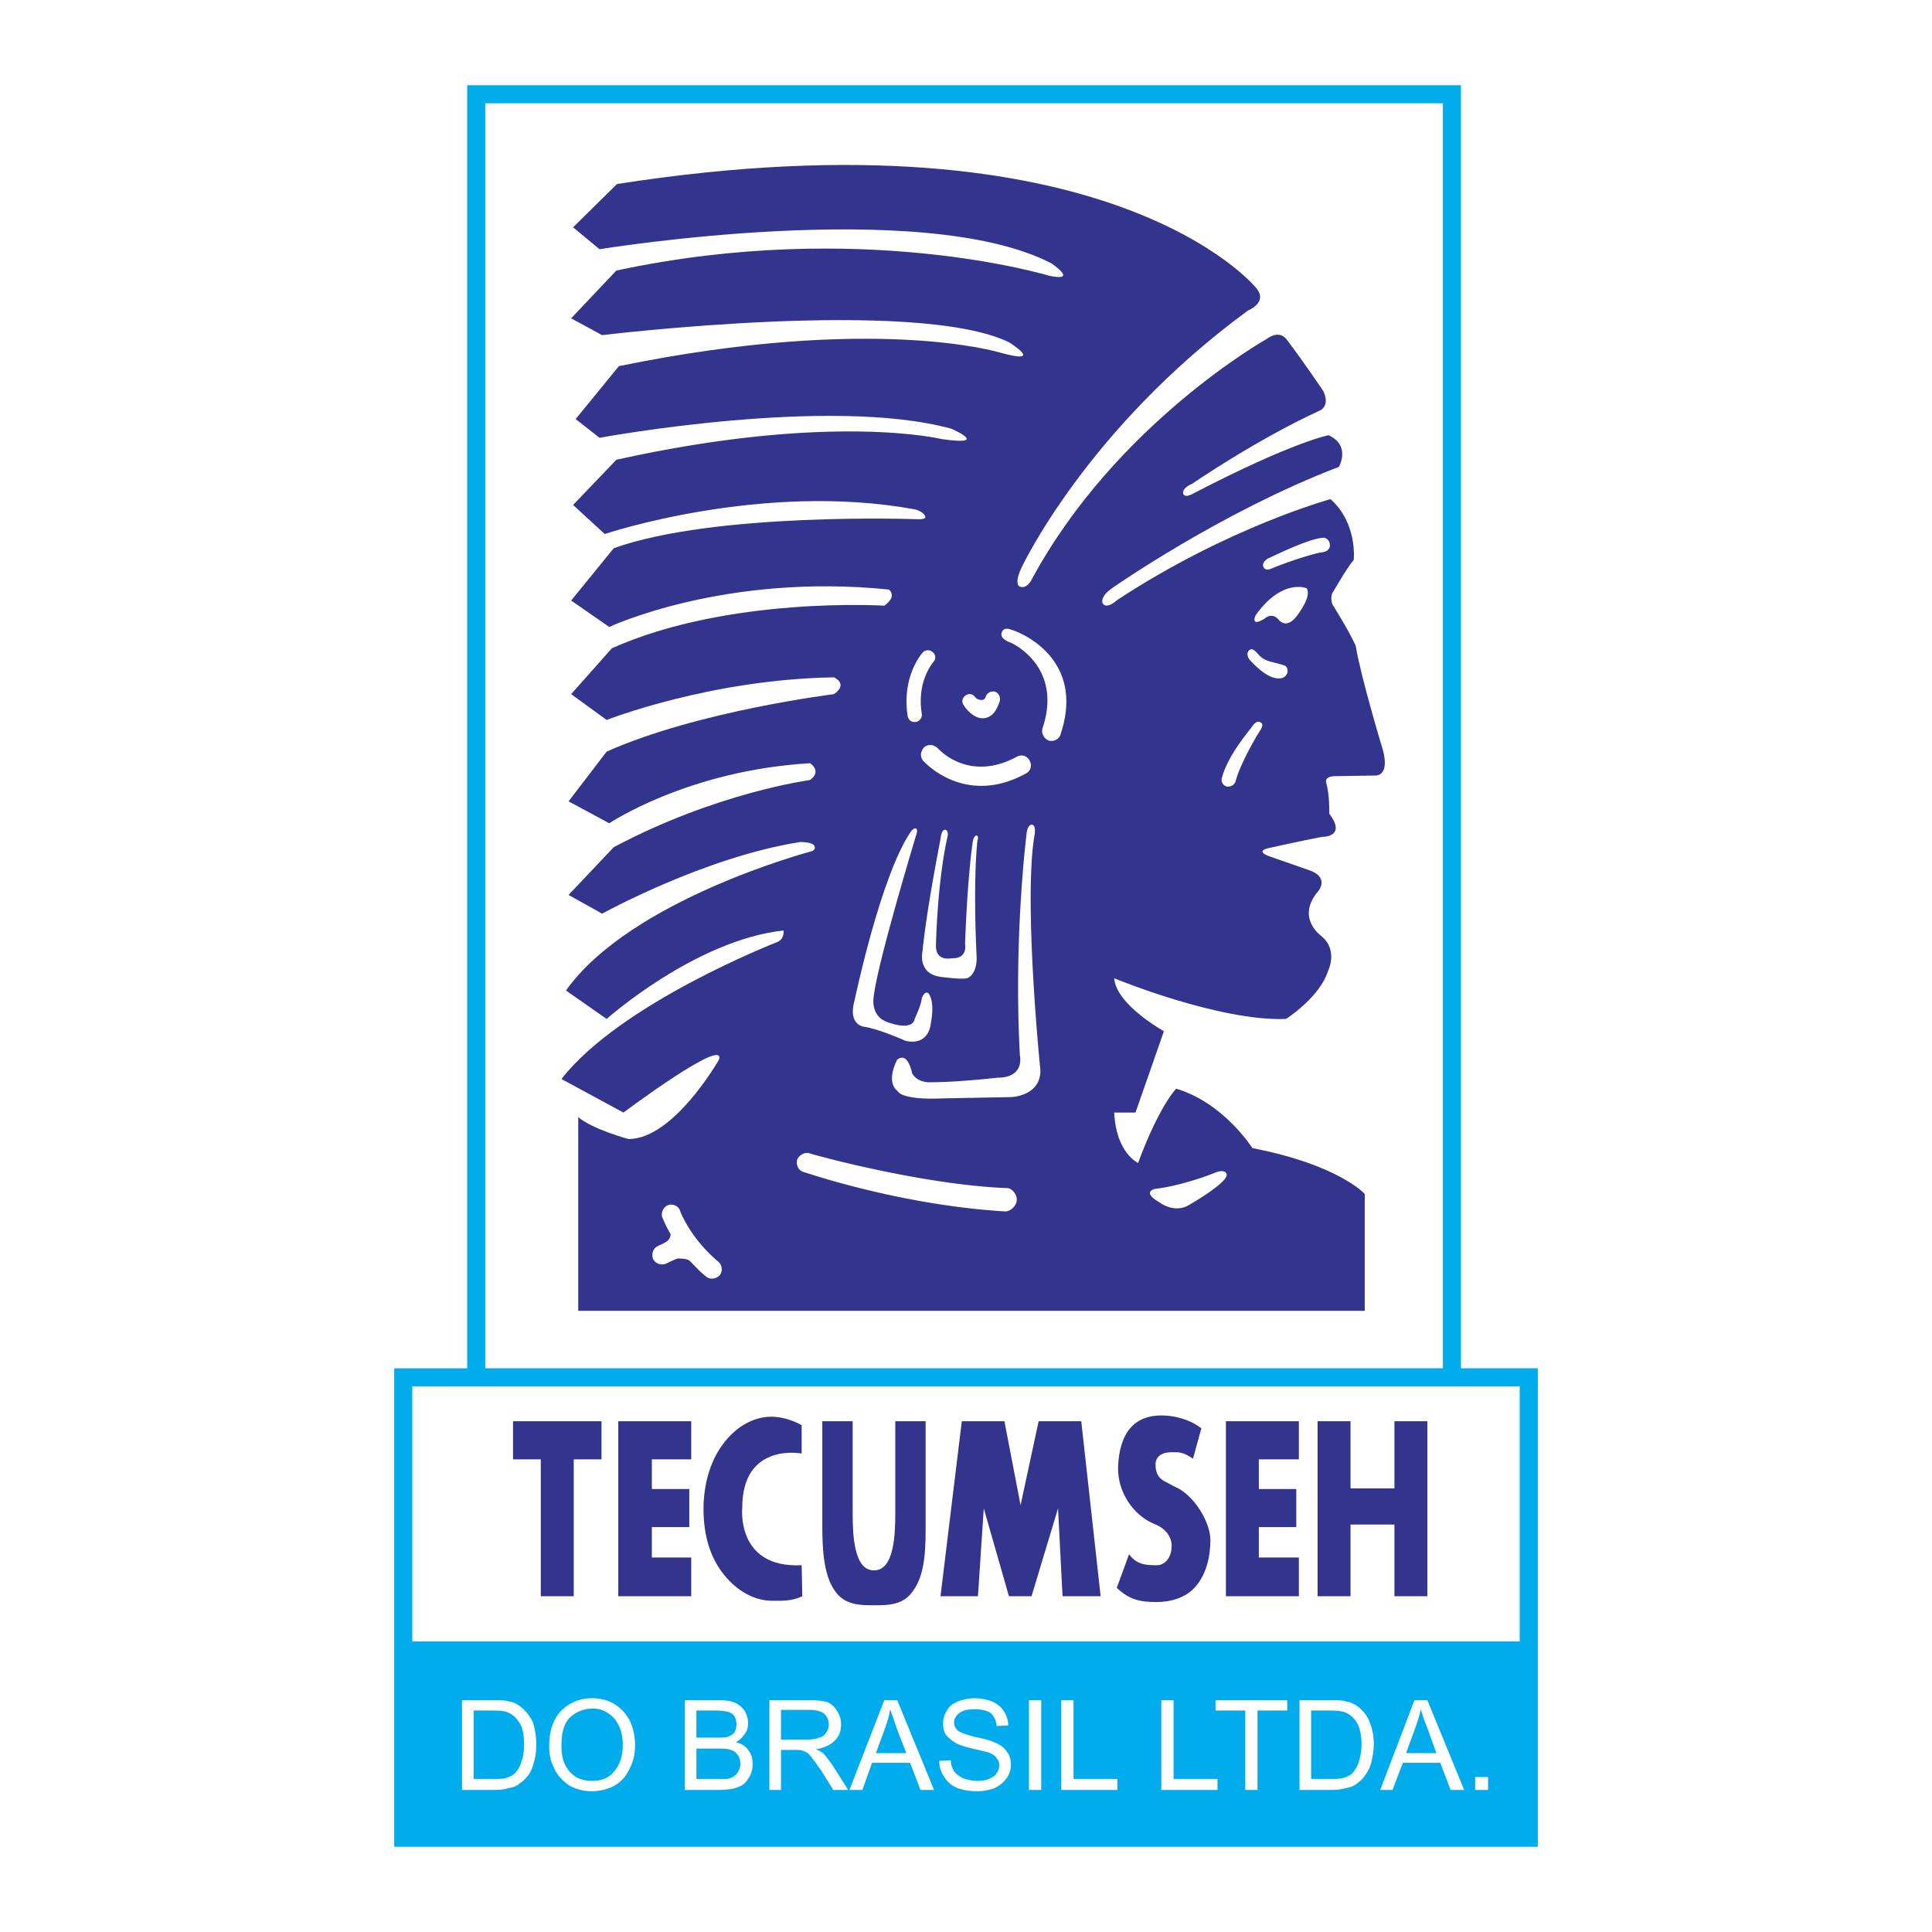 <svg xmlns="http://www.w3.org/2000/svg" width="2500" height="2500" viewBox="0 0 192.756 192.756"><g fill-rule="evenodd" clip-rule="evenodd"><path fill="#fff" d="M0 0h192.756v192.756H0V0z"/><path d="M46.611 8.504h99.149v128.011h7.666v47.737H39.331v-47.737h7.28V8.504zm-5.476 155.262h110.486v-25.447H41.135v25.447zm7.28-153.458v126.207h95.541V10.308H48.415z" fill="#00acec"/><path d="M61.557 18.361l-4.381 4.316 2.641 2.19s32.212-5.283 45.097 1.417c0 0 2.77 1.868-.258 1.224 0 0-18.812-5.733-43.164-.515l-4.51 4.767 3.092 1.676s31.246-3.802 40.587.708c0 0 3.736 2.319-.902 1.031 0 0-12.498-3.865-38.009 1.353l-4.316 5.283 2.383 1.869s22.935-4.252 35.111-.902c0 0 3.994 1.739-.966 1.031 0 0-11.016-2.706-32.469 2.062l-4.316 4.509 3.157 2.899s15.719-5.283 30.988-2.448c0 0 .773.193.966.644.064.129.193.387-.966.322 0 0-20.036-.709-30.086 2.899l-4.252 5.218 3.801 2.641s11.467-5.412 27.896-3.736c0 0 .902.644-.451 1.61 0 0-15.526-.966-27.187 4.252l-4.059 4.574 3.543 2.577s10.308-4.059 22.678-4.252c0 0 1.481.645 0 1.675 0 0-13.594 1.675-22.678 5.733l-3.801 4.961 4.059 2.19s7.86-5.283 20.036-5.992c0 0 1.224.773 0 1.675 0 0-9.277 1.224-19.585 6.7l-4.51 4.767 3.35 1.869s10.243-5.669 19.778-7.151c0 0 .966 0 1.288.258.193.129.322.58-.322.708 0 0-17.91 4.768-24.353 13.851l4.059 2.835s8.826-7.86 17.652-8.826c0 0 .129.837-.644 1.16 0 0-15.591 6.056-21.518 13.658l6.185 3.35s10.243-7.666 9.535-5.282c0 0-4.51 7.924-9.02 7.924 0 0-3.607-.966-5.025-2.19v19.327h78.469v-11.66s-2.578-2.899-11.211-4.574c0 0-2.834-4.51-7.602-5.928 0 0-1.674 1.676-3.801 7.409 0 0-2.189-.966-2.383-5.025h2.125l2.834-8.117s-4.766-2.642-4.959-5.282c0 0 10.436 4.316 17.137 4.059 0 0 3.35-2.126 4.188-4.768 0 0 1.094-2.126-.709-3.543 0 0-2.514-1.804-.258-4.445 0 0 1.223-1.417-1.031-2.126l-3.865-1.353s-1.547-.516.064-.837c0 0 3.156-.709 5.219-1.096 0 0 2.512.064.709-2.319 0 0 .064-1.869-.322-3.157 0 0-.129-.58.9-.58l3.994-.064s1.74.193.58-3.221c0 0-1.996-6.635-2.512-9.728 0 0-.516-1.224-2.32-4.123 0 0-.32-.837.131-1.353 0 0 1.287-2.255 1.996-3.093 0 0 .387-3.672-2.32-6.056 0 0-10.178 2.771-21.26 10.05 0 0-1.094 1.031-1.48.322 0 0-.322-.644 1.031-1.546 0 0 10.758-7.538 22.547-12.047 0 0 1.225-2.126-1.029-3.157 0 0-3.545.645-13.465 5.798 0 0-.838.516-1.031.064 0 0-.258-.516.902-1.031 0 0 6.377-4.38 12.691-7.28 0 0 1.094-.387.387-1.933 0 0-1.934-2.899-3.607-5.089 0 0-.645-1.16-2.062-.129 0 0-15.01 8.439-23.387 23.901 0 0-.514 1.16-1.287.773 0 0-.516-.258.193-1.804 0 0 6.441-13.852 22.613-25.706 0 0 2.125-.837.771-2.319 0 .002-14.623-17.973-63.714-10.306z" fill="#33348e"/><path d="M100.533 118.54c-8.568-.322-19.713-3.415-19.778-3.479-.516-.129-1.031.192-1.224.644-.129.516.129 1.095.644 1.225.451.129 9.6 3.285 20.036 3.93.58.064 1.225-.58 1.225-1.096.064-.515-.387-1.16-.903-1.224zM71.671 125.884c-2.834-2.383-3.801-5.024-3.801-5.024-.129-.516-.709-.773-1.16-.645a1.022 1.022 0 0 0-.645 1.224c.064.064.258.709.838 1.676 0 .322-.129.645-.645.901-.193.129-.451.193-.644.322-.451.193-.645.773-.451 1.289.258.45.773.644 1.289.45.386-.193.773-.387 1.16-.515.258 0 .837 0 1.16.192.515.516 1.031 1.096 1.675 1.611.386.322.966.258 1.353-.129.323-.385.258-1.03-.129-1.352zM115.287 118.604s-1.482.258.387 1.353c0 0 1.48 1.16 2.963.258 0 0 4.059-2.319 3.736-3.093 0 0-.129-.579-1.289-.063l-1.223.45 1.287-.45s-3.414 1.288-5.861 1.545zM89.517 105.72s-1.224 2.19.065 3.156c0 0 .257.902 4.509.709l6.829-.129s3.285-.129 2.834-3.156c0 0-1.674-16.75-.514-23.128 0 0 .127-.902-.324-.902 0 0-.449 0-.514 1.095 0 0-1.289 10.244-.645 21.969 0 0 .516 2.19-2.256 2.19 0 0-3.865.451-6.635.451 0 0-1.288.129-1.868-.902.001-.001-.386-2.191-1.481-1.353z" fill="#fff"/><path d="M91.45 83.171s-4.252 13.98-4.316 16.686c0 0-.129 1.61 1.417 2.126 0 0 2.448.966 2.706-.322 0 0 .708-1.547.708-2.062 0 0 .258-.773.645-.516 0 0 .708.645.257 3.028 0 0-.129 2.254-2.512 1.739 0 0-2.706-1.225-4.188-1.417 0 0-1.61-.193-.902-2.643 0 0 2.577-12.369 5.605-16.814 0 0 .258-.386.516-.322-.001.002.193.066.064.517z" fill="#fff"/><path d="M94.349 82.785s-.322-.064-.451.516c-.064.58-1.353 6.7-1.868 11.661 0 0-.515 2.255 1.933 2.513 0 0 1.933.258 2.513.129 0 0 .967-.258.967-2.062 0 0-.387-7.022.064-11.596 0 0 .193-.516-.064-.58 0 0-.258-.064-.387.58 0 0-.516 3.221-.773 10.243 0 0 .322 1.482-1.353 1.417 0 0-1.675.386-1.546-1.417 0 0 .129-6.249 1.16-10.759-.002-.001.126-.452-.195-.645zM91.965 71.188c-.515-3.221 1.095-5.025 1.16-5.154a.648.648 0 0 0-.064-.966.7.7 0 0 0-.966 0c-.129.129-2.126 2.384-1.546 6.313.064.451.387.708.838.644.384-.063.642-.45.578-.837zM101.436 75.505c-4.768 2.577-7.731-.708-7.86-.838-.387-.386-.966-.451-1.353-.128-.387.386-.451.966-.129 1.353.064.064 4.123 4.638 10.244 1.288.516-.257.643-.837.387-1.288-.258-.516-.838-.645-1.289-.387zM98.279 71.64c.707-.129 1.158-.709 1.48-1.74.064-.387-.129-.773-.516-.902-.387-.064-.773.129-.9.515-.129.516-.838.323-1.031.065-.193-.322-.645-.451-.967-.193-.322.193-.451.644-.193.966.129.257 1.032 1.482 2.127 1.289zM101.049 62.878c-.516-.193-.902-.258-1.096.193-.193.515.322.837.838 1.03.193.065 5.283 2.384 3.221 8.569a1.02 1.02 0 0 0 .645 1.224c.451.128 1.031-.129 1.16-.645 2.64-7.923-4.704-10.371-4.768-10.371zM125.787 72.09c-.322-.258-.709.129-.902.451-.322.451-2.383 2.834-2.963 5.025a.696.696 0 0 0 .451.902c.387.064.773-.128.902-.515.516-1.933 2.318-4.896 2.383-4.961.194-.322.451-.708.129-.902zM127.592 66.228c-.902-.257-1.482-.257-2.127-1.03-.258-.258-.516-.58-.838-.322-.256.258-.193.644.064.966.322.322 1.869 2.126 3.223 1.804.387-.128.645-.515.516-.902-.065-.388-.451-.388-.838-.516zM132.682 54.31c-.064-.451-.387-.709-.773-.645-1.482.129-4.961 1.868-5.412 2.062-.322.193-.58.516-.451.837.193.387.58.258.902.129 1.031-.451 3.994-1.482 5.09-1.611.386-.064.706-.386.644-.772zM125.271 61.396s-.58 1.224.902.322c0 0 .709-.708 1.418.129 0 0 .709.966 1.738-.322 0 0 1.611-1.997 1.031-2.834.001-.001-2.446-1.032-5.089 2.705z" fill="#fff"/><path fill="#33348e" d="M57.241 159.256h-3.286v-13.658h-2.77v-3.801h8.826v3.801h-2.77v13.658zM125.594 145.598v2.964h3.736v3.8h-3.736v3.029h3.994v3.865h-7.279v-17.459h7.279v3.801h-3.994zM65.036 145.598v2.964h3.736v3.8h-3.736v3.029h3.929v3.865h-7.279v-17.459h7.279v3.801h-3.929zM79.982 156.163l.064 3.093c-1.095.515-1.997.451-3.028.451-1.74 0-3.479-.967-4.768-2.577-1.417-1.739-2.061-3.994-2.061-6.571 0-2.384.644-4.703 1.868-6.378 1.288-1.804 3.092-2.835 4.896-2.835 1.031 0 2.062.322 3.028.838v2.835s-5.927-1.16-5.927 5.411c.001 0-.643 6.055 5.928 5.733zM92.351 141.797v10.243c0 2.255 0 4.961-1.224 6.636-.966 1.481-2.513 1.481-3.93 1.481-1.353 0-2.964 0-3.93-1.481-1.16-1.675-1.224-4.381-1.224-6.636v-10.243h3.028v9.148c0 2.255.129 5.733 2.126 5.733s2.126-3.479 2.126-5.733v-9.148h3.028zM95.959 141.797h4.252l1.611 8.375 1.803-8.375h4.252l1.934 17.459h-3.801l-.451-8.762-2.643 8.762h-2.254l-2.512-8.762-.58 8.762h-3.737l2.126-17.459zM119.023 145.533c-1.031-.708-1.418-.644-2.191-.644-.645 0-1.545.257-1.545 1.224 0 1.03.449 1.481 1.029 1.739l.838.451c1.934.773 3.607 3.543 3.607 5.347 0 1.74-.451 3.479-1.48 4.639-.967 1.16-2.578 1.547-3.865 1.547-1.611 0-2.707-.193-3.994-1.418l1.223-3.35c.773 1.03 1.611 1.095 2.771 1.095.771 0 1.48-.708 1.48-1.933 0-1.224-1.031-1.933-1.738-2.19-2.062-.837-3.674-3.156-3.607-5.669.127-3.543 1.738-5.154 4.314-5.154 1.289 0 2.836.387 3.996 1.289l-.838 3.027zM139.123 148.497v-6.7h3.285v17.459h-3.285v-7.152h-4.381v7.152h-3.285v-17.459h3.285v6.7h4.381z"/><path d="M46.095 178.583v-8.955h3.092c.708 0 1.224 0 1.611.129.515.064.901.322 1.288.645.451.387.838.901 1.096 1.481.193.644.322 1.353.322 2.126 0 .709-.064 1.288-.257 1.868-.129.516-.322.967-.58 1.288-.258.322-.516.58-.838.773-.257.258-.644.387-1.03.451a5.16 5.16 0 0 1-1.482.193h-3.222v.001zm1.16-1.096h1.933c.58 0 1.095 0 1.417-.129s.58-.257.773-.45c.322-.322.515-.709.644-1.16.193-.451.258-1.03.258-1.739 0-.902-.129-1.675-.451-2.126-.322-.516-.708-.838-1.159-1.031-.258-.128-.773-.193-1.482-.193h-1.933v6.828zm7.537-3.285c0-1.482.387-2.642 1.159-3.479.838-.838 1.869-1.289 3.093-1.289.837 0 1.61.193 2.255.58.708.451 1.16.967 1.546 1.675.322.709.516 1.546.516 2.384 0 .967-.193 1.739-.58 2.448a3.543 3.543 0 0 1-1.546 1.675 4.986 4.986 0 0 1-2.19.516 4.52 4.52 0 0 1-2.255-.58c-.645-.451-1.16-.967-1.481-1.675-.388-.709-.517-1.481-.517-2.255zm1.225 0c0 1.095.257 1.933.837 2.577.58.644 1.353.901 2.19.901.902 0 1.675-.258 2.19-.901.58-.645.902-1.546.902-2.706 0-.709-.129-1.354-.386-1.868-.258-.58-.58-.967-1.096-1.288-.451-.322-.966-.451-1.546-.451-.838 0-1.61.322-2.19.837-.644.58-.901 1.547-.901 2.899zm12.305 4.381v-8.955h3.35c.709 0 1.224.064 1.675.258.387.193.709.451.967.838.193.386.322.772.322 1.159s-.064.773-.322 1.095a2.277 2.277 0 0 1-.902.838c.516.129.966.387 1.224.773.322.387.451.838.451 1.417 0 .387-.064.773-.258 1.159-.193.322-.386.645-.644.838s-.58.322-1.031.451a8.233 8.233 0 0 1-1.417.129h-3.415zm1.159-5.219h1.933c.58 0 .902 0 1.16-.064.322-.129.515-.258.708-.45.128-.258.193-.516.193-.838 0-.258-.065-.516-.193-.773a1.176 1.176 0 0 0-.645-.45c-.257-.064-.708-.13-1.353-.13H69.48v2.705h.001zm0 4.123h3.093c.257-.064.451-.129.644-.258.193-.128.322-.258.451-.515.129-.193.193-.451.193-.709 0-.387-.064-.645-.258-.902-.193-.257-.387-.45-.708-.515-.322-.129-.773-.129-1.289-.129h-2.126v3.028zm7.28 1.096v-8.955h3.93c.837 0 1.417.064 1.868.193.387.193.708.451.966.902.258.386.387.837.387 1.353 0 .644-.193 1.159-.645 1.61-.386.387-1.031.709-1.868.838.322.129.515.258.708.387.322.322.645.772.966 1.224l1.546 2.448h-1.482l-1.159-1.868c-.387-.516-.645-.967-.902-1.225-.193-.321-.387-.515-.58-.644-.193-.064-.322-.193-.516-.193-.128-.064-.387-.064-.708-.064H77.92v3.994h-1.159zm1.159-5.025h2.577c.515 0 .966-.064 1.224-.193a.999.999 0 0 0 .709-.515c.193-.258.258-.516.258-.773 0-.451-.129-.773-.451-1.095-.322-.258-.837-.387-1.481-.387H77.92v2.963zm6.83 5.025l3.479-8.955h1.289l3.672 8.955h-1.353l-1.031-2.706h-3.801l-.966 2.706H84.75zm2.641-3.672h3.028l-.966-2.513c-.258-.773-.451-1.354-.645-1.868-.064.579-.258 1.159-.451 1.739l-.966 2.642zm6.314.773l1.159-.064c0 .451.129.773.322 1.096.193.257.516.515.902.708.451.129.902.258 1.418.258.451 0 .838-.064 1.158-.193.387-.192.645-.322.773-.579.193-.258.258-.516.258-.773s-.064-.516-.258-.708c-.129-.258-.387-.387-.773-.58-.256-.064-.771-.193-1.609-.387s-1.417-.387-1.74-.58c-.387-.258-.708-.516-.966-.838-.193-.322-.258-.708-.258-1.095 0-.451.129-.902.386-1.289.193-.386.58-.708 1.096-.901a4.563 4.563 0 0 1 1.675-.322c.645 0 1.223.129 1.738.322.516.258.902.516 1.16.967.258.386.451.901.451 1.417l-1.16.064c-.064-.58-.258-.967-.58-1.288-.387-.259-.9-.387-1.609-.387s-1.225.128-1.546.387c-.322.257-.516.579-.516.901s.129.645.387.838c.193.193.773.386 1.74.644.967.193 1.674.387 1.996.58a2.37 2.37 0 0 1 1.16.902c.258.321.387.772.387 1.288 0 .451-.129.901-.387 1.288a3.186 3.186 0 0 1-1.225 1.031 4.842 4.842 0 0 1-1.674.322c-.838 0-1.547-.129-2.062-.322-.58-.258-.966-.58-1.289-1.095a2.825 2.825 0 0 1-.514-1.612zm8.955 2.899v-8.955h1.223v8.955h-1.223zm3.221 0v-8.955h1.225v7.859h4.379v1.096h-5.604zm9.984 0v-8.955h1.225v7.859h4.381v1.096h-5.606zm8.375 0v-7.925h-2.963v-1.03h7.152v1.03h-2.965v7.925h-1.224zm5.412 0v-8.955h3.092c.645 0 1.225 0 1.547.129.516.064.967.322 1.354.645.451.387.838.901 1.031 1.481.258.644.387 1.353.387 2.126 0 .709-.129 1.288-.258 1.868a3.439 3.439 0 0 1-.645 1.288c-.193.322-.516.58-.773.773-.322.258-.645.387-1.096.451-.387.129-.902.193-1.416.193h-3.223v.001zm1.16-1.096h1.932c.58 0 1.031 0 1.354-.129.387-.129.645-.257.838-.45.258-.322.516-.709.645-1.16s.258-1.03.258-1.739c0-.902-.193-1.675-.451-2.126-.322-.516-.709-.838-1.16-1.031-.322-.128-.838-.193-1.545-.193h-1.869v6.828h-.002zm6.893 1.096l3.416-8.955h1.287l3.672 8.955h-1.352l-1.031-2.706h-3.736l-1.031 2.706h-1.225zm2.578-3.672h3.027l-.902-2.513c-.322-.773-.516-1.354-.643-1.868-.131.579-.324 1.159-.516 1.739l-.966 2.642zm6.893 3.672v-1.288h1.289v1.288h-1.289z" fill="#fff"/></g></svg>